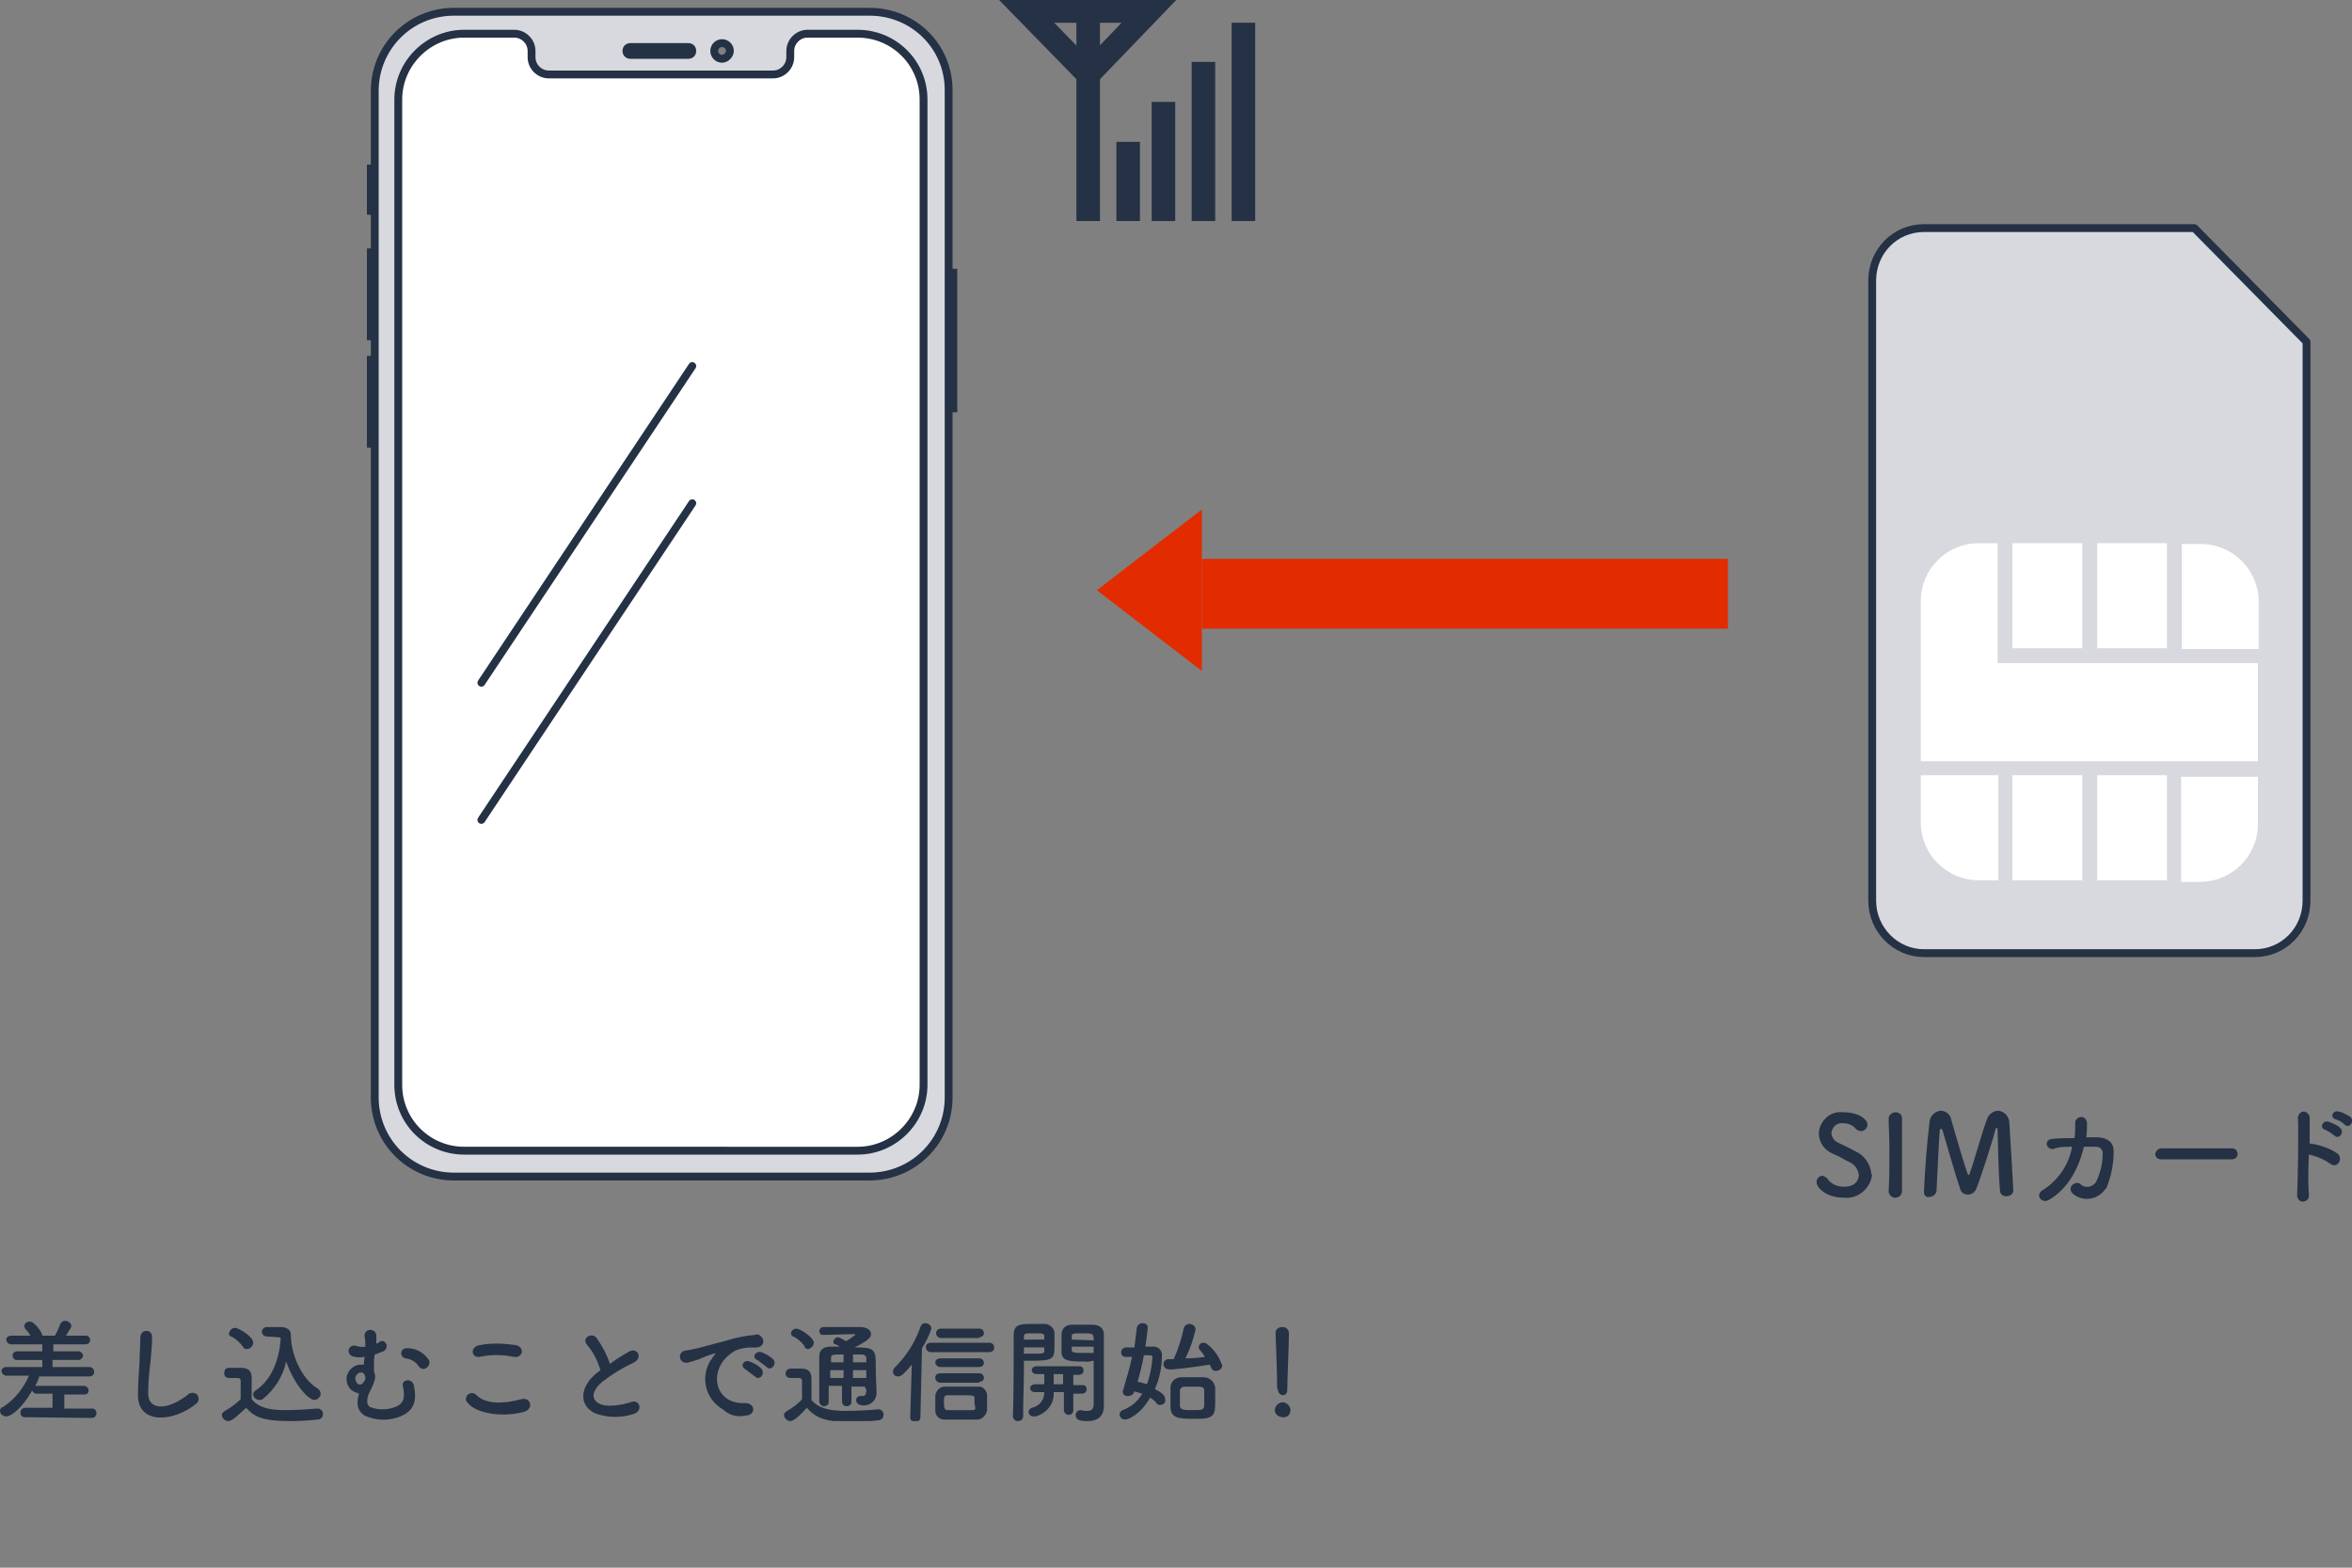 <?xml version="1.0" encoding="utf-8"?>
<!-- Generator: Adobe Illustrator 26.1.0, SVG Export Plug-In . SVG Version: 6.00 Build 0)  -->
<svg version="1.1" id="Group_3716" xmlns="http://www.w3.org/2000/svg" xmlns:xlink="http://www.w3.org/1999/xlink" x="0px" y="0px"
	 viewBox="0 0 300 200" style="enable-background:new 0 0 300 200;" xml:space="preserve">
<rect x="0" y="0" width="300" height="200" fill="#808080" stroke="none"/>
<style type="text/css">
	.st0{clip-path:url(#SVGID_00000009580486218351176360000006195082173939773841_);}
	.st1{fill:#253144;}
	.st2{fill:#E32B00;}
	.st3{fill:none;stroke:#253144;stroke-width:3;}
	.st4{fill:#D8D9DF;}
	.st5{fill:none;stroke:#253144;stroke-linecap:round;}
	.st6{fill:none;stroke:#253144;stroke-linecap:round;stroke-linejoin:round;}
	.st7{fill:#FFFFFF;}
	.st8{fill:none;stroke:#253144;}
</style>
<g>
	<g>
		<g>
			<g>
				<g>
					<defs>
						<rect id="SVGID_1_" y="0" width="300" height="181.3"/>
					</defs>
					<clipPath id="SVGID_00000088854669012456262760000015603062984357567120_">
						<use xlink:href="#SVGID_1_"  style="overflow:visible;"/>
					</clipPath>
					<g id="Group_3715" style="clip-path:url(#SVGID_00000088854669012456262760000015603062984357567120_);">
						<path id="Path_15252" class="st1" d="M238.7,149.8c-0.1-1.3-0.9-2.4-2-2.9c-0.7-0.4-1.6-0.8-2.2-1.1c-0.5-0.2-0.9-0.7-0.9-1.3
							c0.1-0.7,0.7-1.3,1.4-1.2l0,0h0.1c0.6,0,1.2,0.2,1.6,0.7c0.2,0.2,0.4,0.3,0.7,0.3c0.4,0,0.8-0.4,0.8-0.8
							c0-0.7-1.1-1.6-3.1-1.6c-1.6-0.2-2.9,1-3.1,2.5l0,0c0,0.1,0,0.1,0,0.2c0,1.2,0.8,2.2,1.8,2.6c0.8,0.3,1.5,0.8,2.2,1.1
							c0.6,0.3,1,0.9,1.1,1.6c0,0.5-0.3,1.5-1.9,1.5c-0.8,0-1.6-0.3-2.1-1c-0.1-0.2-0.4-0.3-0.6-0.4c-0.5,0-0.8,0.4-0.8,0.8
							c0,0.7,1.2,2,3.5,2c1.8,0.2,3.4-1.2,3.6-3C238.7,149.9,238.7,149.9,238.7,149.8 M242.6,151.9c0-1.8,0-3.6,0-5.4
							c0-1.4,0-2.7,0-3.9l0,0c0-0.4-0.4-0.7-0.8-0.7l0,0c-0.3,0-0.9,0.2-0.9,0.8c0,1.2,0.1,2.5,0.1,3.8c0,1.8,0,3.8-0.1,5.5l0,0
							c0,0.4,0.4,0.8,0.8,0.8l0,0C242.2,152.8,242.6,152.5,242.6,151.9L242.6,151.9L242.6,151.9z M245.4,152.1
							c0,0.4,0.3,0.7,0.7,0.6l0,0c0.4,0,0.8-0.3,0.9-0.7l0,0l0,0c0.1-2,0.3-6.3,0.4-7.6c0-0.3,0.1-0.4,0.2-0.4s0.1,0.1,0.2,0.3
							c0.5,1.7,1.8,6.2,2.2,7.3c0.1,0.5,0.5,0.8,1,0.8s0.9-0.3,1.1-0.8c0.6-1.5,2.1-6.2,2.4-7.4c0-0.2,0.1-0.3,0.2-0.3
							c0.1,0,0.1,0.1,0.1,0.3c0,0,0.1,5.7,0.3,7.7c0,0.4,0.4,0.8,0.9,0.7l0,0c0.4,0,0.8-0.3,0.8-0.7l0,0l0,0v-0.1
							c-0.1-2-0.4-6.7-0.5-8.5c0-0.8-0.6-1.5-1.4-1.6l0,0l0,0c-0.7,0-1.3,0.5-1.5,1.2c-0.6,1.6-1.7,5.6-2.2,6.9
							c0,0.1-0.1,0.1-0.1,0.1c-0.1,0-0.1,0-0.1-0.1c-0.3-0.7-1.6-5.1-2.1-6.9c-0.1-0.7-0.7-1.2-1.4-1.2c-0.8,0.1-1.4,0.8-1.4,1.6
							l0,0l0,0C245.8,145.6,245.5,149.6,245.4,152.1L245.4,152.1z M264.3,146.3c-0.4,2.3-1.8,4.3-3.7,5.5c-1.1,0.6-0.2,1.8,0.7,1.3
							c2.5-1.4,3.9-4.2,4.5-6.8c0.6,0,1.1,0,1.6,0c0.4,0,0.8,0.3,0.8,0.8v0.1c0,1.2-0.3,2.4-0.8,3.5c-0.3,0.6-1.1,0.9-1.7,0.6
							c-0.1,0-0.2-0.1-0.3-0.2c-0.3-0.3-0.8-0.2-1.1,0.1c-0.3,0.3-0.2,0.8,0,1c0,0,0.1,0,0.1,0.1c1.2,1,2.9,0.8,3.9-0.3
							c0.1-0.2,0.3-0.3,0.4-0.5c0.6-1.5,0.9-3,0.9-4.6c0-1.2-0.8-1.7-1.9-1.8c-0.5,0-1.1,0-1.6,0c0.1-0.6,0.1-1.2,0.1-1.8
							c0-0.4-0.3-0.8-0.7-0.8c-0.4,0-0.8,0.3-0.8,0.7v0.1c0,0.6,0,1.3-0.1,1.9c-1,0-2,0-2.8,0.1c-1,0-1,1.3,0.1,1.3
							C262.5,146.3,263.4,146.3,264.3,146.3 M284.7,147.9c0.4,0,0.7-0.3,0.7-0.6l0,0c0,0,0,0,0-0.1c0-0.4-0.3-0.7-0.7-0.7l0,0h-9
							c-0.4,0-0.7,0.3-0.8,0.7l0,0c0,0.4,0.3,0.7,0.7,0.7c0,0,0,0,0.1,0L284.7,147.9z M299.1,143.5c0.5,0.5,1.3-0.4,0.7-1
							c-0.5-0.3-1-0.6-1.5-0.7c-0.7-0.2-1.2,0.7-0.4,1C298.3,142.9,298.7,143.1,299.1,143.5 M297.8,144.9c0.5,0.5,1.3-0.4,0.7-1
							c-0.4-0.4-1-0.6-1.5-0.8c-0.7-0.2-1.2,0.7-0.5,1C297,144.3,297.4,144.6,297.8,144.9 M294.5,147.3c1,0.2,1.9,0.6,2.8,1.2
							c0.8,0.6,1.6-0.6,0.9-1.3c-1-0.7-2.2-1.1-3.4-1.3c-0.1,0-0.2,0-0.2,0c0-1.4,0-2.6,0-3.3c0-0.4-0.3-0.7-0.7-0.8
							c-0.4,0-0.7,0.3-0.8,0.7c0.1,2.1,0,7.7-0.1,10c0,0.4,0.3,0.8,0.7,0.8c0.4,0,0.8-0.3,0.8-0.7c0-0.1,0-0.1,0-0.2
							C294.4,151.3,294.4,149.3,294.5,147.3"/>
						<path id="Path_15253" class="st1" d="M11.7,180.9c0.3,0,0.6-0.2,0.6-0.6l0,0l0,0c0-0.3-0.2-0.6-0.5-0.6l0,0l0,0H8.2v-1.8h2.6
							c0.3,0,0.5-0.2,0.5-0.5l0,0l0,0c0-0.3-0.2-0.5-0.5-0.6l0,0l0,0H4.6H4.5c0.2-0.4,0.4-0.8,0.5-1.2h1.1h5.3
							c0.3,0,0.6-0.2,0.6-0.5l0,0c0,0,0,0,0-0.1c0-0.3-0.2-0.6-0.6-0.6l0,0H6.7v-0.9H10c0.3,0,0.5-0.2,0.6-0.5l0,0l0,0
							c0-0.3-0.2-0.5-0.5-0.6l0,0H6.8v-0.9h4.1c0.3,0,0.6-0.2,0.6-0.5l0,0c0-0.3-0.2-0.6-0.5-0.6H8.4c0.6-0.9,0.7-1.1,0.7-1.2
							c0-0.4-0.4-0.7-0.8-0.7c-0.3,0-0.5,0.2-0.6,0.4c-0.2,0.5-0.4,1-0.7,1.5H6.1H5.4c0-0.4-1-1.8-1.6-1.8c-0.3,0-0.7,0.2-0.7,0.6
							c0,0.1,0.1,0.2,0.1,0.3c0.3,0.3,0.5,0.6,0.7,0.9H1.4c-0.3,0-0.6,0.2-0.6,0.5l0,0c0,0.3,0.3,0.6,0.6,0.6l0,0l0,0h4v0.9H2.2
							c-0.3,0-0.6,0.2-0.6,0.5l0,0l0,0c0,0.3,0.2,0.6,0.5,0.6l0,0c0,0,0,0,0.1,0h3.2v0.9H0.8c-0.3,0-0.6,0.2-0.6,0.5l0,0
							c0,0.3,0.3,0.6,0.6,0.6l0,0h0.1h2.8c-0.7,1.6-1.8,3-3.3,4c-0.2,0-0.4,0.2-0.4,0.5c0,0.4,0.4,0.7,0.8,0.7c0.6,0,2-1,3.3-3.3
							c0.1,0.2,0.3,0.4,0.5,0.4h2.1v1.8H3.2c-0.3,0-0.6,0.3-0.6,0.6l0,0c0,0.3,0.2,0.6,0.5,0.6l0,0L11.7,180.9L11.7,180.9z
							 M25,179.1c0.4-0.3,0.4-0.8,0.2-1.1c-0.2-0.3-0.7-0.4-1.1-0.2c0,0-0.1,0-0.1,0.1c-2.5,2-5,2.1-5.1,0c0-1.4,0.1-2.8,0.3-4.2
							c0.1-1,0.2-2.3,0.2-3.2c0-0.4-0.4-0.8-0.8-0.7c-0.4,0-0.7,0.4-0.7,0.8c0,0.9-0.1,2.3-0.1,3.2c-0.1,1.5-0.2,2.7-0.2,4.2
							C17.6,181.8,22.2,181.4,25,179.1 M35.5,170.6L35.5,170.6c0.2,0,0.3,0.1,0.3,0.1c0,0.1,0,0.2,0,0.2c-0.2,2.5-1.1,5.1-3.2,6.5
							c-0.2,0.1-0.3,0.3-0.3,0.5c0,0.4,0.4,0.7,0.8,0.7c0.1,0,0.3,0,0.4-0.1c1.5-1.2,2.6-2.9,3-4.8c1.1,3.1,2.9,4.9,3.6,4.9
							c0.4,0,0.8-0.4,0.8-0.8c0-0.2-0.1-0.4-0.3-0.6c-2.2-1.3-3.5-4.5-3.5-6.9c0-0.7-0.6-1-1.3-1c-0.6,0-1.3,0-1.8,0
							c-0.3,0-0.6,0.3-0.6,0.6l0,0c0,0.3,0.3,0.6,0.6,0.6l0,0h0.1L35.5,170.6z M31.5,172.1c0.4,0,0.8-0.4,0.8-0.8
							c0-0.8-1.9-1.9-2.3-1.9s-0.7,0.3-0.8,0.7c0,0.2,0.1,0.4,0.3,0.4c0.6,0.3,1.1,0.8,1.5,1.3C31.1,172.1,31.3,172.1,31.5,172.1
							 M31.4,179.6c0.9,1,1.8,1.7,5.6,1.7c1.3,0,2.6-0.1,3.5-0.2c0.4,0,0.7-0.3,0.7-0.7s-0.3-0.7-0.7-0.7l0,0h-0.1
							c-1.1,0.1-2.6,0.2-4,0.2c-2,0-3.4-0.3-4.3-1.4c0-0.9,0-1.9,0-2.7c0-0.9-0.4-1.3-1.4-1.3c-0.5,0-0.9,0-1.5,0
							c-0.4,0-0.6,0.3-0.6,0.7l0,0c0,0.6,0.5,0.6,0.8,0.6H30c0.5,0,0.7,0,0.7,0.4v0.6c0,0.5,0,1.1,0,1.7c-0.6,0.6-1.3,1.1-2,1.5
							c-0.2,0.1-0.4,0.3-0.4,0.5c0,0.4,0.4,0.8,0.8,0.8C29.6,181.3,30.3,180.6,31.4,179.6L31.4,179.6z M54.4,174.5
							c0.3-0.2,0.5-0.6,0.3-1l0,0c-0.6-0.9-1.6-1.5-2.7-1.5c-1-0.1-1.1,1.2-0.2,1.3c0.7,0.1,1.3,0.5,1.6,1
							C53.6,174.6,54,174.8,54.4,174.5C54.3,174.6,54.3,174.6,54.4,174.5C54.4,174.6,54.4,174.5,54.4,174.5L54.4,174.5z M45.8,177.8
							c-0.4,1.3-0.2,2.2,0.7,2.8c1.4,0.6,2.9,0.7,4.3,0.2c2-0.7,2.4-2,2-4c-0.2-1.1-1.7-0.8-1.4,0.1c0.3,1.4,0.1,2.2-1,2.6
							c-1,0.4-2.2,0.4-3.2,0c-0.5-0.3-0.4-1-0.2-1.6c0.2-0.5,0.6-1.1,0.7-1.6c0.2-0.4,0.2-0.9,0-1.3c0-0.3,0-0.6,0-0.8
							c0-0.5,0-1,0.1-1.4c0.4-0.1,0.7-0.3,1.1-0.4c0.9-0.5,0.2-1.7-0.5-1.2c-0.1,0.1-0.3,0.2-0.4,0.2c0-0.3,0-0.6,0-1
							c0-1-1.6-1-1.5,0.1c0.1,0.4,0.1,0.9,0.1,1.3c-0.4,0.1-0.8,0-1.2-0.1c-0.3-0.1-0.7,0-0.9,0.4c-0.1,0.3,0,0.7,0.4,0.9l0,0
							c0.5,0.2,1.1,0.2,1.6,0.1c0,0.3-0.1,0.7-0.1,1h-0.2c-1-0.1-1.9,0.7-2,1.7c0,0.5,0.1,0.9,0.4,1.3
							C44.9,177.5,45.3,177.6,45.8,177.8L45.8,177.8z M46.6,175.9c0,0.1,0,0.2-0.1,0.2c-0.4,0.9-1,0.5-1.1,0.1c-0.2-0.4,0-0.8,0.3-1
							c0.1-0.1,0.3-0.1,0.4-0.1c0.2,0,0.3,0.1,0.4,0.3l0,0C46.6,175.6,46.6,175.6,46.6,175.9L46.6,175.9z M65.5,173.1
							c1.2,0.2,1.5-1.2,0.3-1.5c-1.5-0.2-3-0.3-4.6,0c-1.3,0.2-1.1,1.7,0,1.5C62.6,172.8,64.1,172.8,65.5,173.1 M66.9,180.1
							c1.2-0.4,0.8-1.9-0.4-1.6c-2.2,0.6-4.5,0.7-5.7-0.5c-0.3-0.3-0.7-0.4-1.1-0.1c-0.3,0.3-0.4,0.7-0.1,1
							C60.6,180.3,64,180.9,66.9,180.1 M76.6,174.8c-0.1,0.1-0.3,0.2-0.4,0.3c-2.3,1.8-2.4,4.2-0.3,5.2c1.6,0.6,3.3,0.6,4.9,0.1
							c1.3-0.4,0.8-2-0.4-1.5c-0.9,0.3-2.9,0.7-3.9,0.2c-1.1-0.5-1.1-1.6,0.3-2.8c1.3-1,2.6-1.8,4.1-2.5c1.1-0.6,0.4-1.9-0.6-1.4
							c-0.9,0.5-1.7,1-2.5,1.6c-0.4-1.2-1-2.3-1.7-3.3c-0.6-0.8-2,0-1.2,0.9C75.7,172.5,76.2,173.6,76.6,174.8 M97.8,174.4
							c0.5,0.6,1.4-0.4,0.8-1c-0.4-0.4-1-0.7-1.5-0.9c-0.7-0.2-1.3,0.7-0.5,1C97,173.8,97.4,174.1,97.8,174.4L97.8,174.4z
							 M96.3,175.6c0.5,0.6,1.4-0.3,0.8-1c-0.4-0.4-0.9-0.7-1.5-0.9c-0.7-0.3-1.3,0.6-0.5,1C95.6,175.1,96,175.4,96.3,175.6
							 M95,180.6c1.5,0,1.4-1.7-0.1-1.6c-3.2,0.1-4.2-2.9-2.9-5c0.4-0.7,1.1-1.3,1.8-1.7c0.7-0.3,1.4-0.4,2.1-0.4
							c1,0.1,1.3-0.2,1.4-0.5c0.2-0.4-0.1-0.9-0.5-1.1c-0.1-0.1-0.3-0.1-0.5,0c-1.3,0.1-2.6,0.4-3.9,0.8c-1.5,0.4-2.7,0.7-3.4,0.9
							c-0.5,0.1-1.3,0.3-1.6,0.3c-1.1,0.2-0.8,1.9,0.5,1.5c0.4-0.1,0.9-0.3,1.3-0.4c0.6-0.3,1.2-0.5,1.8-0.7
							c0.3-0.1,0.3-0.1,0.1,0.2c-0.2,0.2-0.3,0.5-0.5,0.7c-1.3,2.2-0.6,4.9,1.6,6.2C93.1,180.6,94,180.8,95,180.6 M110.5,177.3
							c0,0.6-0.2,0.8-0.4,0.8c-0.1,0-0.2,0-0.3,0h-0.1c-0.3,0-0.5,0.3-0.5,0.5l0,0l0,0c0,0.6,0.6,0.7,1,0.7c0.8,0,1.5-0.6,1.6-1.4
							c0-0.1,0-0.1,0-0.2v-0.1c0-0.8-0.1-1.4-0.1-3.8c0-1.8-0.5-1.9-2.7-1.9c1.8-0.9,2.1-1.3,2.1-1.7c0-0.5-0.5-0.9-1.4-0.9
							c-1.4,0-3.2,0-4.7,0c-0.3,0-0.5,0.3-0.5,0.5l0,0l0,0c0,0.3,0.2,0.5,0.4,0.5l0,0l0,0c1.1,0,3.1-0.1,4.1-0.1
							c0.1,0,0.1,0,0.1,0.1c-0.4,0.3-0.8,0.6-1.2,0.8c-0.3-0.2-0.7-0.4-1-0.5c-0.3,0-0.6,0.3-0.6,0.6c0,0.2,0.1,0.3,0.3,0.3
							c0.2,0.1,0.4,0.2,0.5,0.3c-0.4,0-0.8,0-1.1,0c-1,0-1.5,0.4-1.5,1.3c0,1,0,2,0,3.2c0,0.8,0,1.6,0,2.5c0,0.3,0.3,0.6,0.6,0.6
							l0,0l0,0c0.3,0,0.6-0.2,0.6-0.5l0,0c0,0,0,0,0-0.1l0,0c0-0.7,0-1.3,0-2h1.7v2c0,0.3,0.2,0.6,0.6,0.6l0,0
							c0.3,0,0.6-0.2,0.6-0.5l0,0v-2h1.7L110.5,177.3z M103,172.1c0.4,0,0.8-0.4,0.8-0.8c0-0.7-1.8-1.8-2.2-1.8
							c-0.4,0-0.7,0.3-0.7,0.6c0,0.2,0.1,0.4,0.3,0.4c0.6,0.3,1,0.7,1.4,1.2C102.6,171.9,102.8,172.1,103,172.1L103,172.1z
							 M102.9,179.6c1.2,1.3,2.3,1.8,5.6,1.8c1.3,0,2.6-0.1,3.5-0.2c0.4,0,0.7-0.3,0.7-0.7l0,0l0,0c0-0.4-0.3-0.7-0.6-0.7H112
							c-1.1,0.1-2.6,0.2-4.1,0.2c-2,0-3.5-0.3-4.4-1.4c0-0.9,0-1.9,0-2.7c0-0.9-0.4-1.3-1.3-1.3c-0.5,0-0.9,0-1.4,0
							c-0.3,0-0.6,0.3-0.6,0.6l0,0l0,0c0,0.6,0.5,0.6,0.8,0.6h0.6c0.5,0,0.7,0,0.7,0.4v0.6c0,0.5,0,1.1,0,1.7
							c-0.5,0.6-1.2,1.1-1.9,1.5c-0.2,0.1-0.4,0.3-0.4,0.5c0,0.4,0.4,0.8,0.8,0.8C101.3,181.3,102.2,180.4,102.9,179.6L102.9,179.6z
							 M108.8,173.8v-1c0.4,0,0.8,0,1.2,0c0.2,0,0.5,0.2,0.5,0.4c0,0,0,0,0,0.1s0,0.3,0,0.5H108.8z M110.5,174.8c0,0.3,0,0.7,0,1
							h-1.7v-1H110.5z M107.6,173.8H106v-0.5c0-0.5,0.1-0.5,1.6-0.5V173.8z M107.6,175.8h-1.7c0-0.4,0-0.7,0-1h1.7V175.8z
							 M124.9,170.6c0.3,0,0.6-0.2,0.6-0.5l0,0c0-0.3-0.2-0.6-0.6-0.6l0,0c0,0,0,0-0.1,0H120c-0.3,0-0.6,0.2-0.6,0.6l0,0l0,0
							c0,0.3,0.3,0.6,0.6,0.6l0,0l0,0h4.9V170.6z M126.2,172.5c0.3,0,0.6-0.2,0.6-0.5c0,0,0,0,0-0.1c0-0.3-0.2-0.6-0.6-0.6l0,0
							c0,0,0,0-0.1,0h-7.4c-0.3,0-0.6,0.2-0.6,0.5l0,0c0,0,0,0,0,0.1c0,0.3,0.3,0.6,0.6,0.6l0,0c0,0,0,0,0.1,0H126.2z M124.9,174.4
							c0.3,0,0.6-0.2,0.6-0.5l0,0c0-0.3-0.2-0.6-0.6-0.6l0,0c0,0,0,0-0.1,0h-4.9c-0.3,0-0.6,0.2-0.6,0.5l0,0l0,0
							c0,0.3,0.3,0.6,0.6,0.6l0,0H124.9L124.9,174.4z M124.9,176.3c0.3,0,0.6-0.2,0.6-0.5l0,0c0-0.3-0.2-0.6-0.6-0.6l0,0
							c0,0,0,0-0.1,0h-4.9c-0.3,0-0.6,0.2-0.6,0.5c0,0,0,0,0,0.1c0,0.3,0.3,0.6,0.6,0.6l0,0l0,0h5V176.3z M125.9,179.9
							c0-0.3,0-0.6,0-1c0-0.3,0-0.7,0-1c-0.1-0.6-0.6-1.1-1.2-1l0,0c-0.8,0-1.6,0-2.4,0c-0.6,0-1.2,0-1.8,0c-0.6,0-1.1,0.5-1.2,1.1
							l0,0c0,0.4,0,0.7,0,1.1c0,0.3,0,0.5,0,0.9c0,0.6,0.5,1.1,1.1,1.1l0,0c0.7,0,1.3,0,2.1,0c0.7,0,1.4,0,2.2,0
							C125.2,181.1,125.8,180.6,125.9,179.9L125.9,179.9L125.9,179.9 M116.1,180.8c0,0.4,0.3,0.6,0.6,0.6l0,0c0.4,0,0.7-0.2,0.7-0.6
							l0,0l0,0l0.2-8.8c0.5-0.8,0.9-1.6,1.2-2.5c0-0.4-0.4-0.7-0.8-0.7c-0.3,0-0.5,0.2-0.6,0.5c-0.7,2-1.8,3.7-3.3,5.2
							c-0.1,0.1-0.2,0.3-0.2,0.5c0,0.4,0.3,0.6,0.7,0.6c0.3,0,0.7-0.3,1.7-1.5L116.1,180.8L116.1,180.8z M124,179.9
							c-0.5,0-1.1,0-1.6,0s-1,0-1.5,0c-0.4,0-0.5-0.2-0.5-1c0-0.7,0-0.9,0.5-0.9c0.4,0,0.9,0,1.4,0c1.9,0,2,0,2,0.4
							c0,0.2,0,0.4,0,0.6C124.5,179.9,124.4,179.9,124,179.9L124,179.9z M139.5,173.6v0.6c0,0.9,0,2,0,3c0,0.7,0,1.3,0,1.9
							c0,0.7-0.3,0.9-0.8,0.9c-0.3,0-0.5,0-0.8-0.1h-0.1c-0.3,0-0.6,0.3-0.6,0.6l0,0c0,0.7,0.6,0.8,1.5,0.8c1.6,0,2.1-0.9,2.1-1.9
							c0-0.5,0-1.1,0-1.8c0-1.8,0-4.2,0-6.3v-1.1c0-0.6-0.4-1.2-1.5-1.2c-0.2,0-0.6,0-1.1,0c-0.6,0-1.2,0-1.5,0
							c-0.7,0-1.2,0.4-1.3,1.1c0,0.5,0,1,0,1.5c0,0.3,0,0.6,0,0.9c0,1.2,1.2,1.2,3,1.2C138.8,173.8,139.2,173.6,139.5,173.6
							L139.5,173.6z M138,177.8c0.3,0,0.6-0.2,0.6-0.5l0,0c0,0,0,0,0-0.1c0-0.3-0.2-0.5-0.5-0.5H138h-1.1v-1.3h0.7
							c0.3,0,0.6-0.2,0.6-0.5l0,0c0,0,0,0,0-0.1c0-0.3-0.2-0.5-0.5-0.5h-0.1h-5.4c-0.3,0-0.6,0.2-0.6,0.5l0,0l0,0
							c0,0.3,0.3,0.5,0.6,0.5c0,0,0,0,0.1,0h0.9c0,0.3,0,0.7,0,1.1v0.2H132c-0.3,0-0.6,0.2-0.6,0.5l0,0l0,0c0,0.3,0.3,0.5,0.6,0.5
							c0,0,0,0,0.1,0h1.1c0,1-0.6,1.8-1.6,2c-0.2,0.1-0.4,0.3-0.4,0.5c0,0.3,0.2,0.6,0.6,0.6l0,0l0,0c0.1,0,0.2,0,0.3,0
							c1.4-0.4,2.4-1.6,2.3-3.1h1.3v2.3c0,0.3,0.3,0.6,0.6,0.6l0,0l0,0c0.3,0,0.6-0.2,0.6-0.6l0,0l0,0v-2.1L138,177.8L138,177.8z
							 M130.6,173.6c0.3,0,0.6,0,1,0c2.9,0,2.9-0.3,2.9-2.1c0-0.5,0-1,0-1.5c-0.1-0.7-0.7-1.1-1.3-1.1c-0.3,0-0.9,0-1.4,0
							c-1.6,0-2.5,0-2.5,1.4c0,3,0,7.8-0.1,10.4l0,0c0,0.3,0.3,0.6,0.6,0.6l0,0c0.4,0,0.7-0.2,0.7-0.6l0,0l0,0c0-2,0.1-4.2,0.1-5.8
							V173.6z M136.7,170.9c0-0.1,0-0.3,0-0.4c0-0.4,0.2-0.4,1.4-0.4c1.3,0,1.4,0,1.4,0.9L136.7,170.9z M139.5,172.6
							c-0.2,0-0.7,0-1.2,0c-1.3,0-1.6,0-1.6-0.4c0-0.1,0-0.3,0-0.4h2.8V172.6z M130.6,170.9c0-0.1,0-0.2,0-0.3
							c0-0.5,0.1-0.5,1.3-0.5c1.1,0,1.3,0,1.3,0.4c0,0.1,0,0.3,0,0.4L130.6,170.9z M133.2,171.9c0,0.1,0,0.3,0,0.4
							c0,0.4-0.1,0.4-1.5,0.4c-0.4,0-0.9,0-1.1,0v-0.8L133.2,171.9z M135.6,176.6h-1.2v-1.3h1.2V176.6z M154.3,174.1
							c0.1,0.1,0.1,0.3,0.2,0.4c0.1,0.3,0.3,0.4,0.6,0.4c0.4,0,0.8-0.3,0.8-0.7c-0.4-1.1-1-2-1.9-2.7c-0.1-0.1-0.3-0.2-0.5-0.2
							c-0.3,0-0.6,0.2-0.6,0.6c0,0.1,0.1,0.3,0.2,0.4c0.2,0.2,0.4,0.5,0.6,0.8c-0.6,0.1-1.6,0.2-2.5,0.2c0.6-1.2,1-2.4,1.3-3.7
							c0-0.4-0.4-0.7-0.8-0.7c-0.3,0-0.6,0.2-0.7,0.5c-0.3,1.4-0.7,2.7-1.3,4c-0.3,0-0.5,0-0.7,0c-0.3,0-0.6,0.3-0.6,0.6l0,0l0,0
							c0,0.4,0.3,0.7,0.7,0.7l0,0C149.3,174.8,152.4,174.4,154.3,174.1L154.3,174.1z M155,178.9c0-0.6,0-1.4,0-1.9
							c-0.1-0.7-0.7-1.3-1.5-1.3c-0.5,0-1,0-1.5,0c-0.4,0-0.9,0-1.3,0c-0.7,0-1.4,0.5-1.4,1.3l0,0c0,0.4,0,1,0,1.6c0,0.4,0,0.7,0,1
							c0.1,1.4,1.2,1.4,3,1.4C154.9,181.1,155,180.5,155,178.9L155,178.9z M146.1,171.8c0.1-0.8,0.3-2.2,0.3-2.4
							c0-0.4-0.3-0.6-0.7-0.6l0,0l0,0c-0.3,0-0.6,0.2-0.7,0.6c-0.1,0.8-0.2,1.6-0.3,2.5c-0.4,0-0.7,0-1.1,0c-0.3,0-0.6,0.3-0.6,0.6
							l0,0c0,0.3,0.2,0.6,0.5,0.6l0,0h0.1c0.3,0,0.5,0,0.8,0c-0.3,1.4-0.7,2.7-1.1,4.1c0,0.1-0.1,0.2-0.1,0.3c0,0.3,0.2,0.6,0.6,0.6
							l0,0c0,0,0,0,0.1,0c0.3,0,0.7-0.2,0.8-0.6c0.3,0.1,0.7,0.2,1,0.3c-0.6,1-1.4,1.7-2.5,2.1c-0.2,0.1-0.4,0.3-0.4,0.5
							c0,0.4,0.3,0.7,0.7,0.7l0,0c0.5,0,2-0.7,3.2-2.8c0.3,0.2,0.6,0.4,0.8,0.7s0.6,0.3,0.9,0.1c0.2-0.1,0.3-0.4,0.2-0.6
							c0-0.3,0-0.6-1.3-1.3c0.6-1.3,0.9-2.8,0.9-4.2c0.1-0.6-0.4-1.2-1-1.2c-0.1,0-0.2,0-0.2,0L146.1,171.8z M153.6,179.3
							c0,0.6-0.4,0.6-1.5,0.6c-1,0-1.5,0-1.6-0.5c0-0.3,0-0.6,0-1s0-0.8,0-1s0.2-0.5,0.6-0.5c0.3,0,0.6,0,1,0c1.2,0,1.5,0,1.5,0.5
							c0,0.2,0,0.6,0,1C153.6,178.6,153.6,178.9,153.6,179.3 M146.7,172.9c0.1,0,0.3,0,0.3,0.3c-0.1,1.2-0.3,2.3-0.7,3.4
							c-0.4-0.1-0.8-0.3-1.2-0.3c0.3-1.1,0.6-2.2,0.8-3.4H146.7z M163,177.3c0,0.3,0.2,0.6,0.6,0.7l0,0c0.6,0,0.6-0.6,0.6-0.9
							c0-1.4,0.2-5.3,0.2-7c0-0.4-0.3-0.8-0.8-0.8l0,0c0,0,0,0-0.1,0c-0.4,0-0.8,0.3-0.8,0.7l0,0c0,0,0,0,0,0.1l0,0
							c0.1,2.2,0.2,5.6,0.2,7L163,177.3L163,177.3z M164.6,179.9c0-0.5-0.4-0.9-0.9-1l0,0h-0.1c-0.5,0-1,0.5-1,1s0.5,0.9,1,0.9
							C164.1,180.9,164.6,180.5,164.6,179.9L164.6,179.9L164.6,179.9"/>
						<rect id="Rectangle_4165" x="153.3" y="71.3" class="st2" width="67.1" height="8.9"/>
						<path id="Path_15254" class="st2" d="M139.9,75.3L153.3,65v20.6L139.9,75.3z"/>
						<line id="Line_455" class="st3" x1="138.8" y1="28.2" x2="138.8" y2="1.5"/>
						<line id="Line_456" class="st3" x1="143.9" y1="28.2" x2="143.9" y2="18.1"/>
						<line id="Line_457" class="st3" x1="148.4" y1="28.2" x2="148.4" y2="13"/>
						<line id="Line_458" class="st3" x1="153.5" y1="28.2" x2="153.5" y2="7.9"/>
						<line id="Line_459" class="st3" x1="158.6" y1="28.2" x2="158.6" y2="2.9"/>
						<path id="Path_15255" class="st3" d="M138.8,9.5l-7.9-8.1h15.7L138.8,9.5z"/>
						<rect id="Rectangle_4166" x="121" y="34.8" class="st4" width="0.6" height="17.3"/>
						<rect id="Rectangle_4167" x="121" y="34.8" class="st5" width="0.6" height="17.3"/>
						<rect id="Rectangle_4168" x="47.3" y="45.9" class="st4" width="0.6" height="10.7"/>
						<rect id="Rectangle_4169" x="47.3" y="45.9" class="st5" width="0.6" height="10.7"/>
						<rect id="Rectangle_4170" x="47.3" y="32.2" class="st4" width="0.6" height="10.7"/>
						<rect id="Rectangle_4171" x="47.3" y="32.2" class="st5" width="0.6" height="10.7"/>
						<rect id="Rectangle_4172" x="47.3" y="21.5" class="st4" width="0.6" height="5.4"/>
						<rect id="Rectangle_4173" x="47.3" y="21.5" class="st5" width="0.6" height="5.4"/>
						<path id="Path_15256" class="st4" d="M110.9,1.5h-53c-5.6,0-10.1,4.5-10.1,10.1l0,0V140c0,5.6,4.5,10.1,10.1,10.1l0,0h53
							c5.6,0,10.1-4.5,10.1-10.1V11.5C121,5.9,116.5,1.5,110.9,1.5z M87.8,7h-7.4c-0.3,0-0.5-0.2-0.5-0.5S80.1,6,80.4,6h7.4
							c0.3,0,0.5,0.2,0.5,0.5S88.1,7,87.8,7 M92.1,7.5c-0.6,0-1-0.5-1-1c0-0.6,0.5-1,1-1s1,0.4,1,1C93.1,7,92.6,7.5,92.1,7.5
							L92.1,7.5z"/>
						<path id="Path_15257" class="st6" d="M110.9,1.5h-53c-5.6,0-10.1,4.5-10.1,10.1l0,0V140c0,5.6,4.5,10.1,10.1,10.1l0,0h53
							c5.6,0,10.1-4.5,10.1-10.1V11.5C121,5.9,116.5,1.5,110.9,1.5z M87.8,7h-7.4c-0.3,0-0.5-0.2-0.5-0.5S80.1,6,80.4,6h7.4
							c0.3,0,0.5,0.2,0.5,0.5S88.1,7,87.8,7z M92.1,7.5c-0.6,0-1-0.5-1-1c0-0.6,0.5-1,1-1s1,0.4,1,1C93.1,7,92.6,7.5,92.1,7.5
							L92.1,7.5z"/>
						<path id="Path_15258" class="st7" d="M59.2,146.8c-4.6,0-8.4-3.7-8.4-8.4V12.7c0-4.6,3.8-8.4,8.4-8.4h6.4c1.2,0,2.2,1,2.2,2.2
							v0.8c0,1.2,1,2.2,2.2,2.2h28.6c1.2,0,2.2-1,2.2-2.2V6.5c0-1.2,1-2.2,2.2-2.2h6.4c4.6,0,8.4,3.7,8.4,8.4v125.7
							c0,4.6-3.8,8.4-8.4,8.4L59.2,146.8L59.2,146.8z"/>
						<path id="Path_15259" class="st8" d="M59.2,146.8c-4.6,0-8.4-3.7-8.4-8.4V12.7c0-4.6,3.8-8.4,8.4-8.4h6.4c1.2,0,2.2,1,2.2,2.2
							v0.8c0,1.2,1,2.2,2.2,2.2h28.6c1.2,0,2.2-1,2.2-2.2V6.5c0-1.2,1-2.2,2.2-2.2h6.4c4.6,0,8.4,3.7,8.4,8.4v125.7
							c0,4.6-3.8,8.4-8.4,8.4L59.2,146.8L59.2,146.8z"/>
						<line id="Line_460" class="st5" x1="88.3" y1="46.7" x2="61.4" y2="87.1"/>
						<line id="Line_461" class="st5" x1="88.3" y1="64.2" x2="61.4" y2="104.6"/>
						<path id="Path_15260" class="st4" d="M279.9,29.1h-34.5c-3.7,0-6.6,3-6.6,6.7v79.1c0,3.7,3,6.7,6.6,6.7h42.2
							c3.7,0,6.6-3,6.6-6.7V43.6L279.9,29.1z"/>
						<path id="Path_15261" class="st6" d="M279.9,29.1h-34.5c-3.7,0-6.6,3-6.6,6.7v79.1c0,3.7,3,6.7,6.6,6.7h42.2
							c3.7,0,6.6-3,6.6-6.7V43.6L279.9,29.1z"/>
						<rect id="Rectangle_4174" x="256.7" y="98.9" class="st7" width="8.9" height="13.4"/>
						<rect id="Rectangle_4175" x="267.5" y="98.9" class="st7" width="8.9" height="13.4"/>
						<path id="Path_15262" class="st7" d="M245,98.9v6c0,4.1,3.3,7.4,7.4,7.4h2.5V98.9H245z"/>
						<path id="Path_15263" class="st7" d="M278.2,112.5h2.4c4.1,0,7.4-3.3,7.4-7.4v-6h-9.8V112.5z"/>
						<path id="Path_15264" class="st7" d="M288.1,82.8v-6c0-4.1-3.3-7.4-7.4-7.4h-2.4v13.4H288.1z"/>
						<rect id="Rectangle_4176" x="256.7" y="69.3" class="st7" width="8.9" height="13.4"/>
						<rect id="Rectangle_4177" x="267.5" y="69.3" class="st7" width="8.9" height="13.4"/>
						<path id="Path_15265" class="st7" d="M254.8,97.1H288V84.6h-33.2V69.3h-2.4c-4.1,0-7.4,3.3-7.4,7.4v20.4L254.8,97.1
							L254.8,97.1z"/>
					</g>
				</g>
			</g>
		</g>
	</g>
</g>
</svg>
